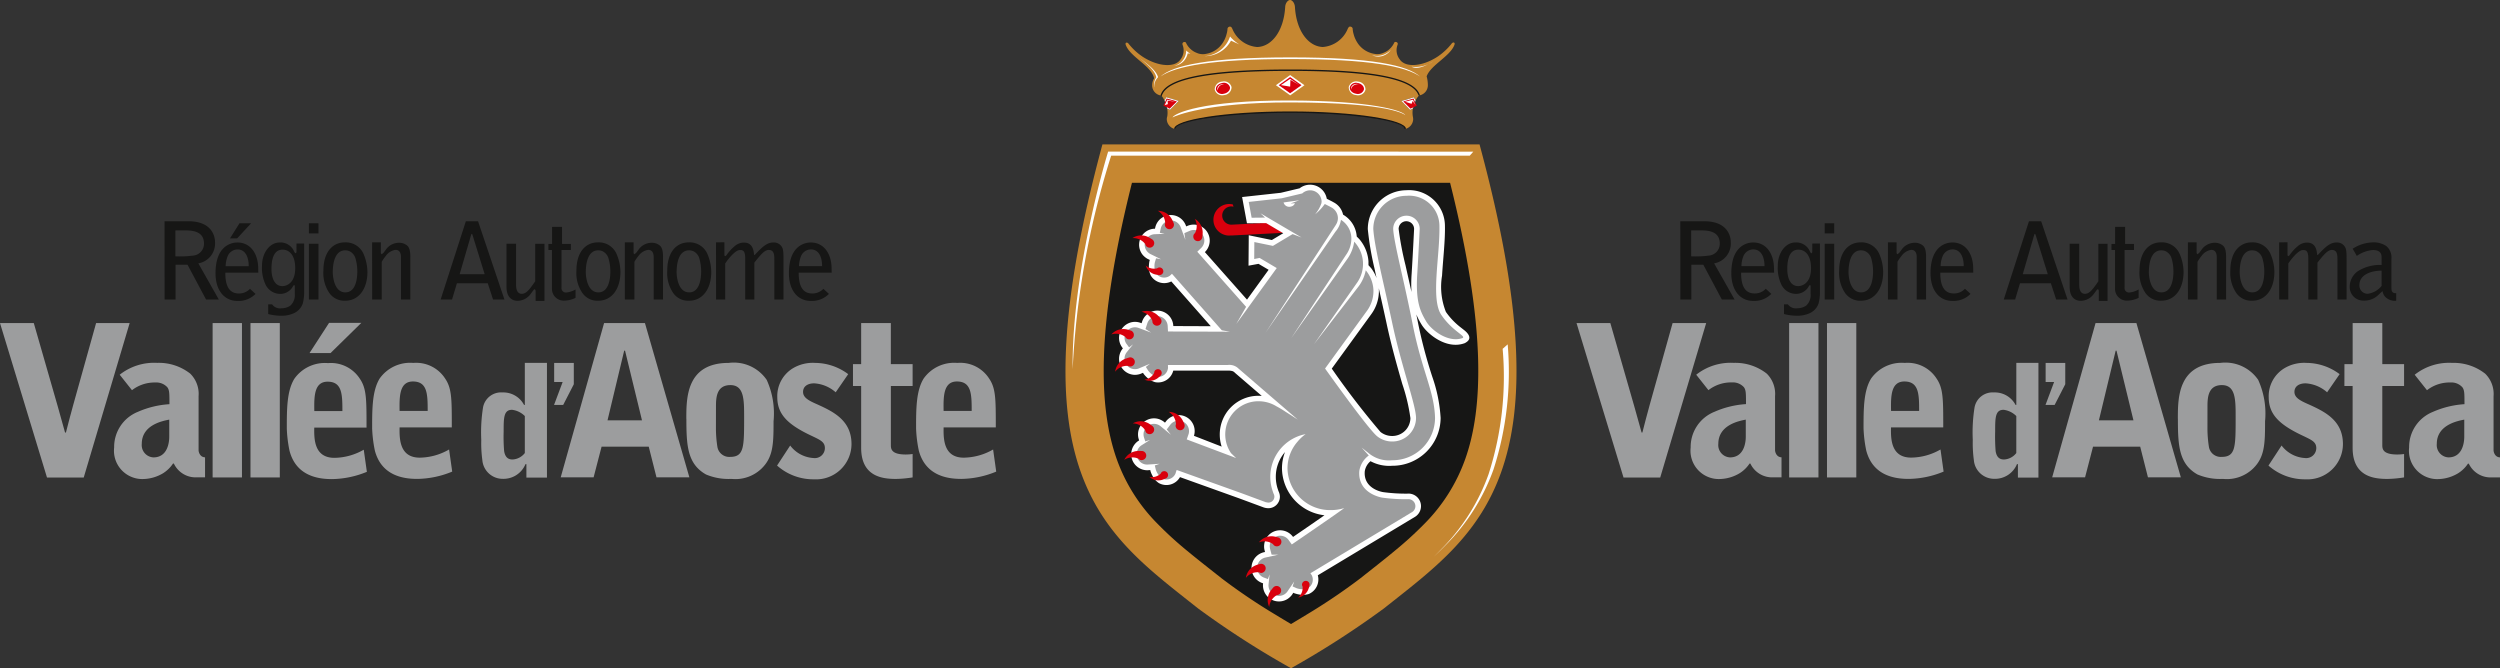 <svg xmlns="http://www.w3.org/2000/svg" xmlns:xlink="http://www.w3.org/1999/xlink" width="231.96" height="62" viewBox="0 0 231.96 62">
  <rect x="0" y="0" width="231.96" height="62" fill="#333333" stroke="none"/>
  <defs>
    <clipPath id="clip-path">
      <rect id="Rettangolo_205" data-name="Rettangolo 205" width="231.96" height="62" fill="none"/>
    </clipPath>
  </defs>
  <g id="Raggruppa_509" data-name="Raggruppa 509" transform="translate(0 0)">
    <g id="Raggruppa_508" data-name="Raggruppa 508" transform="translate(0 0)" clip-path="url(#clip-path)">
      <path id="Tracciato_1027" data-name="Tracciato 1027" d="M79.4,3.359a2.22,2.22,0,0,0,2.5-.995c.071-.12-.052-.143-.094-.072A2.239,2.239,0,0,1,79.4,3.359" transform="translate(43.031 1.22)" fill="#fff"/>
      <path id="Tracciato_1028" data-name="Tracciato 1028" d="M75.6,4.165s2.783.256,3.072-3.235c0-.211-.177-.148-.18-.02-.13,1.335-.8,3.172-2.891,3.255" transform="translate(40.974 0.429)" fill="#fff"/>
      <path id="Tracciato_1029" data-name="Tracciato 1029" d="M108.136,16.918l.009.473h-3.059c-.011,1.158.324,1.929,1.244,1.929a1.372,1.372,0,0,0,1.044-.435l.513.475a2.2,2.2,0,0,1-1.678.654c-1.193,0-2.032-.95-2.032-2.574,0-2.631,1.559-2.85,2.023-2.85,1.243,0,1.9,1.059,1.935,2.327m-3.019-.13h2.14c0-.891-.335-1.553-1.038-1.553a1,1,0,0,0-.928.651,2.543,2.543,0,0,0-.174.9" transform="translate(56.462 7.907)" fill="#161615" fill-rule="evenodd"/>
      <path id="Tracciato_1030" data-name="Tracciato 1030" d="M103.112,14.164c1.084,0,1.658.376,1.658,1.227a1.1,1.1,0,0,1-1.016,1.109,9.339,9.339,0,0,1-1.638.069V14.164Zm-2,6.413h1.018V17.351h1.115l1.716,3.226h1.184l-1.9-3.355a1.87,1.87,0,0,0,1.548-1.938c0-.743-.433-1.969-2.455-1.969h-2.231Z" transform="translate(54.798 7.215)" fill="#161615" fill-rule="evenodd"/>
      <path id="Tracciato_1031" data-name="Tracciato 1031" d="M108.87,18.64c-.938,0-1.016-1.2-1.016-1.523,0-.456,0-1.861,1.027-1.861.632,0,1.175.515,1.175,1.719,0,1.428-.851,1.665-1.186,1.665m1.3-3.176a.124.124,0,0,1-.089.126c-.062-.029-.062-.049-.139-.187a1.364,1.364,0,0,0-1.332-.813c-.9,0-1.638.931-1.638,2.168a3.634,3.634,0,0,0,.3,1.673,1.52,1.52,0,0,0,1.362.93,1.351,1.351,0,0,0,1.175-.634c.088-.159.1-.177.165-.177l.042.046v.754a1.308,1.308,0,0,1-.424,1.11,1.5,1.5,0,0,1-.819.236.9.9,0,0,1-.86-.365h-.364v.9a5.056,5.056,0,0,0,1.215.159,2.8,2.8,0,0,0,1.144-.227,1.528,1.528,0,0,0,.857-.941,4.61,4.61,0,0,0,.119-.871V14.69h-.709Z" transform="translate(57.978 7.907)" fill="#161615" fill-rule="evenodd"/>
      <rect id="Rettangolo_197" data-name="Rettangolo 197" width="0.885" height="5.176" transform="translate(169.301 22.616)" fill="#161615"/>
      <rect id="Rettangolo_198" data-name="Rettangolo 198" width="0.885" height="0.941" transform="translate(169.301 20.716)" fill="#161615"/>
      <path id="Tracciato_1032" data-name="Tracciato 1032" d="M112.69,15.326a.966.966,0,0,1,.373.069,1.06,1.06,0,0,1,.574.654,4.391,4.391,0,0,1,.176,1.227c0,.743-.167,1.949-1.113,1.949-1.027,0-1.164-1.465-1.164-1.86,0-.8.177-2.04,1.155-2.04m-2.023,1.881a3.3,3.3,0,0,0,.552,2.079A1.7,1.7,0,0,0,112.69,20c1.272,0,2.06-1.119,2.06-2.672a4.333,4.333,0,0,0-.384-1.721,1.791,1.791,0,0,0-1.716-1.021c-1.067,0-1.983.823-1.983,2.623" transform="translate(59.978 7.903)" fill="#161615" fill-rule="evenodd"/>
      <path id="Tracciato_1033" data-name="Tracciato 1033" d="M113.6,19.888h.885v-3.5a4.27,4.27,0,0,1,.385-.555,1.355,1.355,0,0,1,.888-.554c.513,0,.513.546.513.682v3.93h.87V15.939c0-.752-.168-.981-.376-1.118a1.162,1.162,0,0,0-.669-.2,1.492,1.492,0,0,0-1.243.663l-.2.267-.17.139-.079-.1v-1.01H113.6Z" transform="translate(61.569 7.903)" fill="#161615"/>
      <path id="Tracciato_1034" data-name="Tracciato 1034" d="M125.434,20.578h1.056l-2.447-7.263h-1.135l-2.338,7.263h1.055l.453-1.514h2.862Zm-3.1-2.355,1.075-3.691.051-.049.048.04,1.146,3.7Z" transform="translate(65.346 7.216)" fill="#161615" fill-rule="evenodd"/>
      <path id="Tracciato_1035" data-name="Tracciato 1035" d="M128.054,19.971v-5.3H127.2v3.483c-.5.712-.808,1.158-1.241,1.158-.534,0-.534-.654-.534-.91V14.668h-.888v3.988c0,.95.473,1.306,1.036,1.306a1.514,1.514,0,0,0,1.106-.513c.148-.17.295-.406.413-.537l.089-.028.059.13v.958Z" transform="translate(67.493 7.949)" fill="#161615"/>
      <path id="Tracciato_1036" data-name="Tracciato 1036" d="M127.053,15.795h.328v3.59a1.091,1.091,0,0,0,1.184,1.107,2.41,2.41,0,0,0,1.007-.256v-.78a2.072,2.072,0,0,1-.868.285.407.407,0,0,1-.435-.464V15.795h.871v-.563h-.822V13.653h-.927v1.579h-.339Z" transform="translate(68.859 7.399)" fill="#161615"/>
      <path id="Tracciato_1037" data-name="Tracciato 1037" d="M130.763,15.326a.974.974,0,0,1,.375.069,1.063,1.063,0,0,1,.572.654,4.281,4.281,0,0,1,.177,1.227c0,.743-.168,1.949-1.115,1.949-1.025,0-1.166-1.465-1.166-1.86,0-.8.179-2.04,1.156-2.04m-2.023,1.881a3.292,3.292,0,0,0,.554,2.079,1.7,1.7,0,0,0,1.47.712c1.272,0,2.063-1.119,2.063-2.672a4.335,4.335,0,0,0-.386-1.721,1.79,1.79,0,0,0-1.718-1.021c-1.064,0-1.983.823-1.983,2.623" transform="translate(69.773 7.903)" fill="#161615" fill-rule="evenodd"/>
      <path id="Tracciato_1038" data-name="Tracciato 1038" d="M131.652,19.888h.888v-3.5a4.321,4.321,0,0,1,.384-.555,1.355,1.355,0,0,1,.89-.554c.512,0,.512.546.512.682v3.93h.868V15.939c0-.752-.168-.981-.375-1.118a1.163,1.163,0,0,0-.671-.2,1.5,1.5,0,0,0-1.243.663l-.2.267-.168.139-.079-.1v-1.01h-.81Z" transform="translate(71.352 7.903)" fill="#161615"/>
      <path id="Tracciato_1039" data-name="Tracciato 1039" d="M136.23,15.326a.979.979,0,0,1,.375.069,1.072,1.072,0,0,1,.572.654,4.4,4.4,0,0,1,.179,1.227c0,.743-.171,1.949-1.116,1.949-1.027,0-1.166-1.465-1.166-1.86,0-.8.179-2.04,1.156-2.04m-2.025,1.881a3.3,3.3,0,0,0,.554,2.079A1.7,1.7,0,0,0,136.23,20c1.271,0,2.062-1.119,2.062-2.672a4.308,4.308,0,0,0-.385-1.721,1.791,1.791,0,0,0-1.716-1.021c-1.067,0-1.985.823-1.985,2.623" transform="translate(72.735 7.903)" fill="#161615" fill-rule="evenodd"/>
      <path id="Tracciato_1040" data-name="Tracciato 1040" d="M137.143,19.892h.848V16.549a5.529,5.529,0,0,1,.68-.843c.358-.336.523-.406.712-.406.217,0,.461.04.461.752v3.84h.851V16.467c.581-.731.947-1.177,1.331-1.177.524,0,.524.495.524.921v3.681h.848v-3.77c0-.8-.051-.97-.187-1.169a.856.856,0,0,0-.722-.355c-.513,0-.879.227-1.6.988l-.159.168-.029.011-.031-.02c-.049-.484-.157-1.138-.958-1.138a1.321,1.321,0,0,0-.837.327,4.134,4.134,0,0,0-.76.831c-.059.068-.068.079-.137.1l-.06-.069V14.577l-.779.011Z" transform="translate(74.328 7.9)" fill="#161615"/>
      <path id="Tracciato_1041" data-name="Tracciato 1041" d="M120.121,16.918l.009.473h-3.058c-.012,1.158.324,1.929,1.243,1.929a1.369,1.369,0,0,0,1.044-.435l.517.475a2.216,2.216,0,0,1-1.681.654c-1.193,0-2.031-.95-2.031-2.574,0-2.631,1.559-2.85,2.022-2.85,1.243,0,1.907,1.059,1.935,2.327m-3.019-.13h2.142c0-.891-.336-1.553-1.038-1.553a1,1,0,0,0-.927.651,2.494,2.494,0,0,0-.177.9" transform="translate(62.958 7.907)" fill="#161615" fill-rule="evenodd"/>
      <path id="Tracciato_1042" data-name="Tracciato 1042" d="M144.348,18.623a1.978,1.978,0,0,1-1.291.731.767.767,0,0,1-.771-.811c0-.908.976-1.325,2.062-1.335Zm.908-2.506a1.364,1.364,0,0,0-.473-1.187,2.062,2.062,0,0,0-1.186-.347,3.6,3.6,0,0,0-1.935.594l.387.665a3.009,3.009,0,0,1,1.491-.547c.808,0,.808.507.808.714v.674a3.8,3.8,0,0,0-2.2.574,1.774,1.774,0,0,0-.759,1.466,1.257,1.257,0,0,0,1.254,1.267,1.893,1.893,0,0,0,1.442-.564l.327-.307.026.019a.968.968,0,0,0,.258.515A1.251,1.251,0,0,0,145.7,20v-.7c-.443.019-.443-.3-.443-.564Z" transform="translate(76.628 7.903)" fill="#161615" fill-rule="evenodd"/>
      <path id="Tracciato_1043" data-name="Tracciato 1043" d="M102.628,33.774l4.265-14.334h-3.115l-2.122,7.576c-.234.86-.467,1.718-.682,2.578H100.9c-.117-.449-.348-1.269-.682-2.442L98,19.44H94.863l4.361,14.334Z" transform="translate(51.413 10.535)" fill="#9c9d9e"/>
      <rect id="Rettangolo_199" data-name="Rettangolo 199" width="2.72" height="14.323" transform="translate(166.004 29.976)" fill="#9c9d9e"/>
      <path id="Tracciato_1044" data-name="Tracciato 1044" d="M114.684,26.29c-.02-1.3-.039-2.729,1.235-2.729,1.351,0,1.371,1.18,1.371,2.729Zm4.843,1.528c0-2.652,0-3.621-.618-4.527a3.183,3.183,0,0,0-2.948-1.453,3.465,3.465,0,0,0-3.129,1.453c-.7,1.14-.7,2.825-.7,4.624a12.261,12.261,0,0,0,.251,2.052c.618,2.361,2.683,2.632,3.937,2.632a8.68,8.68,0,0,0,3.241-.678l-.288-2.052a5.555,5.555,0,0,1-2.722.754c-1.892,0-1.892-1.759-1.872-2.8Z" transform="translate(60.775 11.835)" fill="#9c9d9e" fill-rule="evenodd"/>
      <path id="Tracciato_1045" data-name="Tracciato 1045" d="M122.746,30.2a1.529,1.529,0,0,1-1.138.6c-.347,0-.682-.146-.78-.783a16.807,16.807,0,0,1-.043-1.8c0-1.275,0-2.028.779-2.028a2.021,2.021,0,0,1,1.183.58Zm-.069-4.464a2.172,2.172,0,0,0-2.009-1.158,1.7,1.7,0,0,0-1.8,1.42,14.681,14.681,0,0,0-.16,2.984,11.632,11.632,0,0,0,.1,1.872,1.89,1.89,0,0,0,1.892,1.738,2.2,2.2,0,0,0,2.108-1.362h.088v1.247H124.8V21.837h-2.052v3.9Z" transform="translate(64.334 11.834)" fill="#9c9d9e" fill-rule="evenodd"/>
      <path id="Tracciato_1046" data-name="Tracciato 1046" d="M123.882,23.606l-.8,2.133h.847l.987-1.921v-1.98h-1.821v1.769Z" transform="translate(66.707 11.835)" fill="#9c9d9e"/>
      <path id="Tracciato_1047" data-name="Tracciato 1047" d="M127.509,19.44l-4.025,14.313h3.052l.739-2.846h4.375l.72,2.846h3.052L131.3,19.44Zm3.517,9.028h-3.207L129.376,22h.076Z" transform="translate(66.925 10.535)" fill="#9c9d9e" fill-rule="evenodd"/>
      <path id="Tracciato_1048" data-name="Tracciato 1048" d="M131.049,27.024c0,2.506.1,4.194,1.818,5.166a5.4,5.4,0,0,0,2.362.41,3.5,3.5,0,0,0,2.808-.973c1.064-1.049,1.1-2.254,1.1-4.371a7.569,7.569,0,0,0-.638-3.844,3.7,3.7,0,0,0-3.527-1.574c-3.927,0-3.927,3.244-3.927,5.187m2.748-1.069c0-.8,0-2.059,1.337-2.059,1.277,0,1.277,1.358,1.277,2.971,0,2.779,0,3.69-1.3,3.69a1.114,1.114,0,0,1-1.18-.931,11.291,11.291,0,0,1-.136-1.651Z" transform="translate(71.025 11.834)" fill="#9c9d9e" fill-rule="evenodd"/>
      <path id="Tracciato_1049" data-name="Tracciato 1049" d="M143.1,22.881a5.18,5.18,0,0,0-3.067-1.044,3.588,3.588,0,0,0-2.065.5,3.018,3.018,0,0,0-1.448,2.674c0,1.6.964,2.554,3.2,3.6.81.389,1.215.563,1.215,1.143a.936.936,0,0,1-1.059.91,2.932,2.932,0,0,1-2.162-1.161l-1.217,1.86a5.058,5.058,0,0,0,3.434,1.275,3.287,3.287,0,0,0,3.476-3.271c0-2.188-1.679-3-3.129-3.659-.791-.348-1.371-.62-1.371-1.18,0-.5.407-.794,1.044-.794a3.314,3.314,0,0,1,1.988.831Z" transform="translate(73.98 11.834)" fill="#9c9d9e"/>
      <path id="Tracciato_1050" data-name="Tracciato 1050" d="M141.068,25.281h.763V31.02c0,2.723,2.059,2.882,3.247,2.882a10.672,10.672,0,0,0,1.527-.142l0-2.17a4.814,4.814,0,0,1-.632.046c-1.388,0-1.388-.557-1.388-.894V25.281h2.02V23.253h-2.02V19.44h-2.751v3.813h-.763Z" transform="translate(76.455 10.535)" fill="#9c9d9e"/>
      <rect id="Rettangolo_200" data-name="Rettangolo 200" width="2.72" height="14.323" transform="translate(169.515 29.976)" fill="#9c9d9e"/>
      <path id="Tracciato_1051" data-name="Tracciato 1051" d="M103.384,24.37l-1.136-1.436a5.143,5.143,0,0,1,3.477-1.1,4.718,4.718,0,0,1,3.069,1,2.643,2.643,0,0,1,.769,2.092v5.035c0,.057.08.618.6.638v1.858h-.791a2.237,2.237,0,0,1-2.1-1.28h-.076a3.023,3.023,0,0,1-.947.913,3.736,3.736,0,0,1-1.775.521,2.628,2.628,0,0,1-2.742-2.924,3.511,3.511,0,0,1,2.2-3.309,8.584,8.584,0,0,1,2.934-.717c0-1.005,0-1.3-.193-1.567a1.382,1.382,0,0,0-1.121-.446,3.428,3.428,0,0,0-2.166.714m3.46,4.318V27.1c-.6.117-2.547.484-2.547,2.245a1.142,1.142,0,0,0,1.081,1.26c1.235,0,1.466-1.24,1.466-1.918" transform="translate(55.134 11.834)" fill="#9c9d9e" fill-rule="evenodd"/>
      <path id="Tracciato_1052" data-name="Tracciato 1052" d="M146.619,24.372l-1.14-1.436a5.137,5.137,0,0,1,3.477-1.1,4.716,4.716,0,0,1,3.069,1.007,2.63,2.63,0,0,1,.771,2.089v5.035c0,.057.079.618.6.638v1.858H152.6a2.235,2.235,0,0,1-2.1-1.277h-.079a3.022,3.022,0,0,1-.944.91,3.738,3.738,0,0,1-1.776.521,2.627,2.627,0,0,1-2.739-2.924,3.508,3.508,0,0,1,2.2-3.309,8.591,8.591,0,0,1,2.936-.717c0-1.005,0-1.3-.194-1.567a1.378,1.378,0,0,0-1.119-.446,3.406,3.406,0,0,0-2.163.715m3.457,4.316V27.1c-.6.116-2.549.483-2.549,2.244a1.143,1.143,0,0,0,1.081,1.26c1.235,0,1.468-1.24,1.468-1.918" transform="translate(78.566 11.834)" fill="#9c9d9e" fill-rule="evenodd"/>
      <path id="Tracciato_1053" data-name="Tracciato 1053" d="M7.768,33.774,12.03,19.44H8.917L6.8,27.016c-.234.86-.469,1.718-.682,2.578H6.035c-.116-.449-.35-1.269-.682-2.442L3.135,19.44H0L4.361,33.774Z" transform="translate(0 10.535)" fill="#9c9d9e"/>
      <rect id="Rettangolo_201" data-name="Rettangolo 201" width="2.722" height="14.323" transform="translate(19.728 29.976)" fill="#9c9d9e"/>
      <path id="Tracciato_1054" data-name="Tracciato 1054" d="M19.808,27.613c-.019-1.3-.04-2.728,1.235-2.728,1.351,0,1.371,1.181,1.371,2.728Zm4.845,1.531c0-2.654,0-3.621-.618-4.529a3.193,3.193,0,0,0-2.953-1.453,3.465,3.465,0,0,0-3.126,1.453c-.7,1.14-.7,2.823-.7,4.626a12.285,12.285,0,0,0,.251,2.051c.617,2.361,2.681,2.632,3.937,2.632a8.773,8.773,0,0,0,3.241-.675l-.29-2.054a5.559,5.559,0,0,1-2.72.756c-1.89,0-1.89-1.761-1.872-2.806Zm-3.476-9.716-1.813,2.8h1.951l2.856-2.8Z" transform="translate(9.355 10.529)" fill="#9c9d9e" fill-rule="evenodd"/>
      <path id="Tracciato_1055" data-name="Tracciato 1055" d="M24.939,26.29c-.017-1.3-.037-2.729,1.238-2.729,1.349,0,1.369,1.18,1.369,2.729Zm4.845,1.528c0-2.652,0-3.621-.617-4.527a3.193,3.193,0,0,0-2.953-1.453,3.467,3.467,0,0,0-3.127,1.453c-.694,1.14-.694,2.825-.694,4.624a12.262,12.262,0,0,0,.251,2.052c.617,2.361,2.681,2.632,3.937,2.632a8.68,8.68,0,0,0,3.241-.678l-.29-2.052a5.569,5.569,0,0,1-2.72.759c-1.89,0-1.89-1.764-1.873-2.809Z" transform="translate(12.136 11.835)" fill="#9c9d9e" fill-rule="evenodd"/>
      <path id="Tracciato_1056" data-name="Tracciato 1056" d="M33,30.2a1.537,1.537,0,0,1-1.141.6c-.347,0-.677-.146-.779-.783a16.227,16.227,0,0,1-.045-1.8c0-1.275,0-2.028.779-2.028a2.036,2.036,0,0,1,1.186.58Zm-.071-4.464a2.176,2.176,0,0,0-2.009-1.158A1.7,1.7,0,0,0,29.118,26a14.821,14.821,0,0,0-.159,2.984,11.633,11.633,0,0,0,.1,1.872,1.89,1.89,0,0,0,1.892,1.738,2.207,2.207,0,0,0,2.109-1.362h.086v1.247h1.907V21.837H33v3.9Z" transform="translate(15.695 11.834)" fill="#9c9d9e" fill-rule="evenodd"/>
      <path id="Tracciato_1057" data-name="Tracciato 1057" d="M34.138,23.606l-.8,2.133h.847l.987-1.921v-1.98H33.35v1.769Z" transform="translate(18.068 11.835)" fill="#9c9d9e"/>
      <path id="Tracciato_1058" data-name="Tracciato 1058" d="M37.764,19.44,33.739,33.753h3.053l.739-2.846h4.375l.719,2.846h3.052L41.554,19.44Zm3.517,9.028h-3.2L39.629,22h.079Z" transform="translate(18.286 10.535)" fill="#9c9d9e" fill-rule="evenodd"/>
      <path id="Tracciato_1059" data-name="Tracciato 1059" d="M41.3,27.024c0,2.506.1,4.194,1.821,5.166a5.392,5.392,0,0,0,2.362.41,3.491,3.491,0,0,0,2.806-.973c1.066-1.049,1.1-2.254,1.1-4.371a7.538,7.538,0,0,0-.637-3.844,3.7,3.7,0,0,0-3.525-1.574c-3.932,0-3.932,3.244-3.932,5.187m2.751-1.069c0-.8,0-2.059,1.337-2.059,1.275,0,1.275,1.358,1.275,2.971,0,2.779,0,3.69-1.3,3.69a1.113,1.113,0,0,1-1.18-.931,11.291,11.291,0,0,1-.136-1.651Z" transform="translate(22.385 11.834)" fill="#9c9d9e" fill-rule="evenodd"/>
      <path id="Tracciato_1060" data-name="Tracciato 1060" d="M53.358,22.881a5.177,5.177,0,0,0-3.069-1.044,3.6,3.6,0,0,0-2.065.5,3.019,3.019,0,0,0-1.446,2.674c0,1.6.965,2.554,3.2,3.6.811.389,1.217.563,1.217,1.143a.936.936,0,0,1-1.061.91,2.925,2.925,0,0,1-2.16-1.161l-1.217,1.86a5.059,5.059,0,0,0,3.436,1.275,3.285,3.285,0,0,0,3.471-3.271c0-2.188-1.678-3-3.124-3.659-.791-.348-1.371-.62-1.371-1.18,0-.5.406-.794,1.042-.794a3.311,3.311,0,0,1,1.986.831Z" transform="translate(25.342 11.834)" fill="#9c9d9e"/>
      <path id="Tracciato_1061" data-name="Tracciato 1061" d="M51.325,25.281h.76V31.02c0,2.723,2.06,2.882,3.247,2.882a10.67,10.67,0,0,0,1.528-.142l0-2.17a4.785,4.785,0,0,1-.634.046c-1.385,0-1.385-.557-1.385-.894V25.281h2.018V23.253H54.839V19.44H52.085v3.813h-.76Z" transform="translate(27.817 10.535)" fill="#9c9d9e"/>
      <path id="Tracciato_1062" data-name="Tracciato 1062" d="M57.674,26.29c-.019-1.3-.039-2.729,1.235-2.729,1.351,0,1.371,1.18,1.371,2.729Zm4.843,1.528c0-2.652,0-3.621-.617-4.527a3.189,3.189,0,0,0-2.953-1.453,3.462,3.462,0,0,0-3.126,1.453c-.7,1.14-.7,2.825-.7,4.624a12.093,12.093,0,0,0,.251,2.052C56,32.328,58.061,32.6,59.315,32.6a8.674,8.674,0,0,0,3.241-.678l-.288-2.052a5.575,5.575,0,0,1-2.723.759c-1.889,0-1.889-1.764-1.87-2.809Z" transform="translate(29.877 11.835)" fill="#9c9d9e" fill-rule="evenodd"/>
      <rect id="Rettangolo_202" data-name="Rettangolo 202" width="2.72" height="14.323" transform="translate(23.241 29.976)" fill="#9c9d9e"/>
      <path id="Tracciato_1063" data-name="Tracciato 1063" d="M8.524,24.37l-1.14-1.436a5.148,5.148,0,0,1,3.479-1.1,4.714,4.714,0,0,1,3.067,1,2.636,2.636,0,0,1,.773,2.092v5.035c0,.057.076.618.6.638v1.858H14.51a2.231,2.231,0,0,1-2.1-1.28H12.33a3.035,3.035,0,0,1-.945.913,3.731,3.731,0,0,1-1.776.521,2.628,2.628,0,0,1-2.74-2.924,3.511,3.511,0,0,1,2.2-3.309A8.584,8.584,0,0,1,12,25.669c0-1.005,0-1.3-.193-1.567a1.381,1.381,0,0,0-1.119-.446,3.413,3.413,0,0,0-2.165.714m3.459,4.318V27.1c-.6.117-2.549.484-2.549,2.245a1.142,1.142,0,0,0,1.081,1.26c1.237,0,1.468-1.24,1.468-1.918" transform="translate(3.722 11.834)" fill="#9c9d9e" fill-rule="evenodd"/>
      <path id="Tracciato_1064" data-name="Tracciato 1064" d="M11.905,14.164c1.084,0,1.656.376,1.656,1.227A1.1,1.1,0,0,1,12.545,16.5a9.339,9.339,0,0,1-1.638.069V14.164Zm-2,6.413h1.016V17.351h1.113l1.719,3.226h1.183l-1.9-3.355a1.872,1.872,0,0,0,1.551-1.938c0-.743-.436-1.969-2.458-1.969H9.9Z" transform="translate(5.367 7.215)" fill="#161615" fill-rule="evenodd"/>
      <path id="Tracciato_1065" data-name="Tracciato 1065" d="M13.908,17.416a2.558,2.558,0,0,1,.177-.9,1,1,0,0,1,.928-.652c.7,0,1.035.662,1.035,1.554Zm3.019.128c-.029-1.268-.689-2.325-1.934-2.325-.464,0-2.025.219-2.025,2.848,0,1.625.84,2.574,2.034,2.574a2.2,2.2,0,0,0,1.678-.652l-.513-.473a1.385,1.385,0,0,1-1.045.433c-.917,0-1.254-.771-1.243-1.929h3.059Zm-1.736-4.108-.879,1.4h.662l1.294-1.4Z" transform="translate(7.029 7.281)" fill="#161615" fill-rule="evenodd"/>
      <path id="Tracciato_1066" data-name="Tracciato 1066" d="M17.662,18.64c-.936,0-1.018-1.2-1.018-1.523,0-.456,0-1.861,1.027-1.861.632,0,1.175.515,1.175,1.721,0,1.426-.848,1.664-1.184,1.664m1.3-3.176a.124.124,0,0,1-.089.126c-.06-.029-.06-.049-.139-.187a1.362,1.362,0,0,0-1.331-.813c-.9,0-1.639.931-1.639,2.168a3.636,3.636,0,0,0,.3,1.673,1.519,1.519,0,0,0,1.36.93,1.346,1.346,0,0,0,1.175-.634c.089-.159.1-.177.168-.177l.039.046v.754a1.308,1.308,0,0,1-.424,1.11,1.482,1.482,0,0,1-.819.236.893.893,0,0,1-.859-.365h-.365v.9a5.057,5.057,0,0,0,1.215.159,2.79,2.79,0,0,0,1.144-.227,1.528,1.528,0,0,0,.859-.941,4.611,4.611,0,0,0,.119-.871V14.69h-.711Z" transform="translate(8.545 7.907)" fill="#161615" fill-rule="evenodd"/>
      <rect id="Rettangolo_203" data-name="Rettangolo 203" width="0.887" height="5.176" transform="translate(28.662 22.616)" fill="#161615"/>
      <rect id="Rettangolo_204" data-name="Rettangolo 204" width="0.887" height="0.941" transform="translate(28.662 20.716)" fill="#161615"/>
      <path id="Tracciato_1067" data-name="Tracciato 1067" d="M21.482,15.326a.963.963,0,0,1,.375.069,1.063,1.063,0,0,1,.572.654,4.336,4.336,0,0,1,.177,1.227c0,.743-.167,1.949-1.113,1.949-1.025,0-1.164-1.465-1.164-1.86,0-.8.177-2.04,1.153-2.04M19.46,17.207a3.292,3.292,0,0,0,.552,2.079A1.7,1.7,0,0,0,21.482,20c1.274,0,2.063-1.119,2.063-2.672a4.36,4.36,0,0,0-.384-1.721,1.793,1.793,0,0,0-1.718-1.021c-1.067,0-1.983.823-1.983,2.623" transform="translate(10.547 7.903)" fill="#161615" fill-rule="evenodd"/>
      <path id="Tracciato_1068" data-name="Tracciato 1068" d="M22.394,19.888h.888v-3.5a4.058,4.058,0,0,1,.385-.555,1.346,1.346,0,0,1,.888-.554c.513,0,.513.546.513.682v3.93h.868V15.939c0-.752-.17-.981-.376-1.118a1.167,1.167,0,0,0-.671-.2,1.5,1.5,0,0,0-1.243.663l-.2.267-.168.139-.079-.1v-1.01h-.81Z" transform="translate(12.137 7.903)" fill="#161615"/>
      <path id="Tracciato_1069" data-name="Tracciato 1069" d="M31.379,20.578h1.056l-2.449-7.263H28.853l-2.339,7.263H27.57l.455-1.514h2.86Zm-3.1-2.355,1.075-3.691.049-.049.049.04,1.146,3.7Z" transform="translate(14.37 7.216)" fill="#161615" fill-rule="evenodd"/>
      <path id="Tracciato_1070" data-name="Tracciato 1070" d="M34,19.971v-5.3H33.14v3.483c-.5.712-.81,1.158-1.243,1.158-.532,0-.532-.654-.532-.91V14.668h-.888v3.988c0,.95.473,1.306,1.035,1.306a1.52,1.52,0,0,0,1.107-.513c.145-.17.295-.406.413-.537l.086-.028.06.13v.958Z" transform="translate(16.518 7.949)" fill="#161615"/>
      <path id="Tracciato_1071" data-name="Tracciato 1071" d="M33,15.795h.328v3.59a1.091,1.091,0,0,0,1.184,1.107,2.4,2.4,0,0,0,1.005-.256v-.78a2.08,2.08,0,0,1-.867.285.407.407,0,0,1-.435-.464V15.795h.87v-.563h-.82V13.653h-.927v1.579H33Z" transform="translate(17.884 7.399)" fill="#161615"/>
      <path id="Tracciato_1072" data-name="Tracciato 1072" d="M36.707,15.326a.968.968,0,0,1,.375.069,1.058,1.058,0,0,1,.572.654,4.34,4.34,0,0,1,.18,1.227c0,.743-.17,1.949-1.116,1.949-1.025,0-1.164-1.465-1.164-1.86,0-.8.177-2.04,1.153-2.04m-2.022,1.881a3.292,3.292,0,0,0,.554,2.079A1.693,1.693,0,0,0,36.707,20c1.274,0,2.062-1.119,2.062-2.672a4.307,4.307,0,0,0-.384-1.721,1.792,1.792,0,0,0-1.715-1.021c-1.067,0-1.985.823-1.985,2.623" transform="translate(18.798 7.903)" fill="#161615" fill-rule="evenodd"/>
      <path id="Tracciato_1073" data-name="Tracciato 1073" d="M37.6,19.888h.888v-3.5a4.1,4.1,0,0,1,.384-.555,1.351,1.351,0,0,1,.888-.554c.515,0,.515.546.515.682v3.93h.867V15.939c0-.752-.167-.981-.375-1.118a1.168,1.168,0,0,0-.672-.2,1.5,1.5,0,0,0-1.241.663l-.2.267-.168.139-.077-.1v-1.01H37.6Z" transform="translate(20.376 7.903)" fill="#161615"/>
      <path id="Tracciato_1074" data-name="Tracciato 1074" d="M42.172,15.326a.971.971,0,0,1,.376.069,1.063,1.063,0,0,1,.572.654,4.39,4.39,0,0,1,.176,1.227c0,.743-.167,1.949-1.113,1.949-1.027,0-1.164-1.465-1.164-1.86,0-.8.177-2.04,1.153-2.04M40.15,17.207a3.292,3.292,0,0,0,.554,2.079A1.693,1.693,0,0,0,42.172,20c1.274,0,2.062-1.119,2.062-2.672a4.305,4.305,0,0,0-.382-1.721,1.793,1.793,0,0,0-1.718-1.021c-1.067,0-1.983.823-1.983,2.623" transform="translate(21.76 7.903)" fill="#161615" fill-rule="evenodd"/>
      <path id="Tracciato_1075" data-name="Tracciato 1075" d="M43.087,19.892h.848V16.549a5.244,5.244,0,0,1,.683-.843c.353-.336.521-.406.708-.406.219,0,.466.04.466.752v3.84h.848V16.467c.581-.731.947-1.177,1.332-1.177.521,0,.521.495.521.921v3.681h.851v-3.77c0-.8-.051-.97-.188-1.169a.858.858,0,0,0-.722-.355c-.512,0-.879.227-1.6.988l-.157.168-.031.011-.029-.02c-.051-.484-.159-1.138-.958-1.138a1.319,1.319,0,0,0-.839.327,4.232,4.232,0,0,0-.76.831c-.059.068-.068.079-.139.1l-.059-.069V14.577l-.779.011Z" transform="translate(23.352 7.9)" fill="#161615"/>
      <path id="Tracciato_1076" data-name="Tracciato 1076" d="M48.407,16.787a2.636,2.636,0,0,1,.177-.9,1,1,0,0,1,.93-.652c.7,0,1.035.662,1.035,1.553Zm3.021.13c-.029-1.266-.691-2.325-1.934-2.325-.464,0-2.023.219-2.023,2.848,0,1.625.84,2.574,2.032,2.574a2.2,2.2,0,0,0,1.679-.652l-.513-.473a1.385,1.385,0,0,1-1.045.433c-.919,0-1.254-.771-1.244-1.929h3.059Z" transform="translate(25.728 7.907)" fill="#161615" fill-rule="evenodd"/>
      <path id="Tracciato_1077" data-name="Tracciato 1077" d="M67.542,8.689h34.987c8.31,30.722,0,36.011-8.857,43.044a84.117,84.117,0,0,1-8.632,5.559A82.925,82.925,0,0,1,76.4,51.733c-8.86-7.033-17.168-12.322-8.86-43.044" transform="translate(34.748 4.709)" fill="#c68731"/>
      <path id="Tracciato_1078" data-name="Tracciato 1078" d="M67.838,9.122s-3.4,10.993-3.294,20.2A78.062,78.062,0,0,1,68.119,9.5h33.273l.328-.373Z" transform="translate(34.98 4.943)" fill="#fff"/>
      <path id="Tracciato_1079" data-name="Tracciato 1079" d="M93.127,20.723l-.464.412a29.54,29.54,0,0,1-1.3,11.616,18.915,18.915,0,0,1-4.409,6.991c-.22.233-.449.458-.677.682q.581-.541,1.135-1.112a19.024,19.024,0,0,0,4.407-6.994,29.559,29.559,0,0,0,1.312-11.594" transform="translate(46.758 11.231)" fill="#fff"/>
      <path id="Tracciato_1080" data-name="Tracciato 1080" d="M98.549,11H69.034c-3.382,13.48-3.078,20.952-1.408,25.657a16.2,16.2,0,0,0,3.789,5.991,33.118,33.118,0,0,0,2.734,2.495c1.039.86,2.12,1.7,3.207,2.561a54.931,54.931,0,0,0,5.022,3.388c.509.311.99.6,1.414.851.421-.251.9-.54,1.411-.851A55.607,55.607,0,0,0,90.227,47.7c1.086-.862,2.165-1.7,3.2-2.561a33.946,33.946,0,0,0,2.739-2.495,16.216,16.216,0,0,0,3.784-5.991c1.673-4.7,1.977-12.177-1.4-25.657" transform="translate(35.994 5.958)" fill="#161615"/>
      <path id="Tracciato_1081" data-name="Tracciato 1081" d="M74.875,12.525a.856.856,0,0,0-.208-.026.847.847,0,0,0-.122,1.684l.116.012,3.287-.168,1.565.921-4.78.248-.123,0-.133.008a1.464,1.464,0,0,1,0-2.928,1.351,1.351,0,0,1,.338.042Z" transform="translate(39.573 6.653)" fill="#d9000d"/>
      <path id="Tracciato_1082" data-name="Tracciato 1082" d="M86.4,41.787a4.438,4.438,0,0,1-3.946-4.348,4.182,4.182,0,0,1,.281-1.517,3.491,3.491,0,0,0-.853,2.3,3.6,3.6,0,0,0,.185,1.138c.023.074.051.153.079.222a1.112,1.112,0,0,1,.114.489,1.067,1.067,0,0,1-1.109,1.059,1.408,1.408,0,0,1-.393-.071l-2.247-.833-5.52-1.98a1.448,1.448,0,0,1-1.977.544,1.818,1.818,0,0,1-.581-.675,2.6,2.6,0,0,1-.177-.413l-.026-.111-.256.019a1.542,1.542,0,0,1-.507-.083,1.485,1.485,0,0,1-.919-1.889,1.5,1.5,0,0,1,.575-.751l.076-.049-.031-.1a1.5,1.5,0,0,1,.009-.939,1.484,1.484,0,0,1,1.886-.927,1.7,1.7,0,0,1,.441.242l.094.08.083-.108a1.484,1.484,0,0,1,2.606,1.328l2.57,1a3.652,3.652,0,0,1-.176-1.115,3.589,3.589,0,0,1,3.584-3.6c.072,0,.145,0,.214.006l.093,0-2.478-2.133a.624.624,0,0,0-.21-.153,1.342,1.342,0,0,0-.483-.054l-5.033,0a1.451,1.451,0,0,1-1.676,1.072A1.839,1.839,0,0,1,69.921,29c-.085-.08-.157-.157-.207-.213l-.094-.119-.062-.1-.239.1a1.576,1.576,0,0,1-.5.089,1.486,1.486,0,0,1-1.482-1.488,1.515,1.515,0,0,1,.3-.9l.054-.068-.059-.082a1.488,1.488,0,0,1,1.186-2.379,1.545,1.545,0,0,1,.495.085l.116.043.042-.133a1.485,1.485,0,0,1,2.9.395l3.479.015L72.185,20.09a1.456,1.456,0,0,1-1.914-.564,1.857,1.857,0,0,1-.165-.876,2.515,2.515,0,0,1,.052-.446l.031-.109-.23-.113a1.7,1.7,0,0,1-.4-.325A1.489,1.489,0,0,1,70.581,15.2l.089,0,.022-.1a1.484,1.484,0,0,1,2.57-.662,1.565,1.565,0,0,1,.261.429l.043.117.128-.054A1.486,1.486,0,0,1,75.3,17.368l3.909,4.41,2.006-2.769-.938-.552-.928.171.022-2.823,2.142.443,1.058-.632-1.588-.938-1.779.017-.45-2.436,3.584-.393,1.755-.418a1.573,1.573,0,0,1,2.518.971l.493.25.151.085a1.686,1.686,0,0,1,.867,1.135l.069.045a2.547,2.547,0,0,1,1.2,1.991c.137.134.247.245.276.282a3.876,3.876,0,0,1,.305.43,3.588,3.588,0,0,1,.507,1.584c0,.123,0,.244,0,.361.133.145.239.267.268.3a3.568,3.568,0,0,1,.284.452,3.226,3.226,0,0,1,.2.441q-.1-.453-.191-.88a27.325,27.325,0,0,1-.623-3.656A3.605,3.605,0,0,1,94,11.627a3.326,3.326,0,0,1,3.573,3.243c.035,1.4-.174,3.126-.267,4.686a6.294,6.294,0,0,0,.356,3.358,6.481,6.481,0,0,0,1.392,1.454l.271.213a2.872,2.872,0,0,1,.23.2c.45.461.327.779-.1,1.012l-.034.02-.04.014c-1.664.6-3.459-.85-4-1.776a7.094,7.094,0,0,1-.463-.9c.048.234.1.467.14.7A45.18,45.18,0,0,0,96.4,28.935a13.939,13.939,0,0,1,.774,3.826,4.467,4.467,0,0,1-4.495,4.432,3.654,3.654,0,0,1-2.009-.424,1.524,1.524,0,0,0-.535.939c-.134,1.616,1.6,1.914,1.7,1.929a15.486,15.486,0,0,0,2.25.142,1.164,1.164,0,0,1,.728,2.142l-9.034,5.434a1.465,1.465,0,0,1-.848,1.739,1.856,1.856,0,0,1-.888.042,2.879,2.879,0,0,1-.435-.113l-.1-.048-.142.213a1.674,1.674,0,0,1-.378.352A1.48,1.48,0,0,1,80.93,49.1a1.511,1.511,0,0,1-.237-.917L80.7,48.1l-.1-.035a1.493,1.493,0,0,1-.3-2.646,1.531,1.531,0,0,1,.458-.2l.122-.025-.035-.136a1.505,1.505,0,0,1,.625-1.639,1.48,1.48,0,0,1,2.011.378c.638-.439,1.9-1.3,2.908-2.006m5.048-21.059c.006.069.008.139.009.211a3.646,3.646,0,0,1-.726,2.213l-3.645,5.022a74.129,74.129,0,0,0,4.52,5.878,1.721,1.721,0,0,0,1.075.373,1.678,1.678,0,0,0,1.7-1.658,16.983,16.983,0,0,0-.757-3.18c-.446-1.556-1-3.482-1.446-5.568-.248-1.153-.5-2.262-.728-3.292m3.031.341a13.2,13.2,0,0,1,.015-1.7c.1-1.579.227-4.122.227-4.145a.717.717,0,0,0-1.434-.014,28.268,28.268,0,0,0,.635,3.365c.171.771.364,1.614.557,2.492" transform="translate(36.493 6.023)" fill="#fff"/>
      <path id="Tracciato_1083" data-name="Tracciato 1083" d="M83.679,34.824a3.9,3.9,0,0,1,.788-.749A4.037,4.037,0,0,0,81.4,39.329c.031.1.062.193.1.282a.582.582,0,0,1,.068.273.553.553,0,0,1-.594.544l-.207-.037-2.256-.837L72.5,37.4l-.113.348a.916.916,0,0,1-1.277.421,1.731,1.731,0,0,1-.544-.8l-.093-.385.45-.157-1.15.074a.983.983,0,0,1-.324-.052.974.974,0,0,1-.228-1.724l.808-.512-.438.145-.119-.367a.983.983,0,0,1,.008-.614.966.966,0,0,1,1.234-.6,1,1,0,0,1,.285.156l.97.8-.387-.49.328-.436a.969.969,0,0,1,1.7.86l-.174.5,4.248,1.6.335.134-.476-.463a3.081,3.081,0,0,1,2.535-4.814l.193.006a3.154,3.154,0,0,1,1.462.449,9.621,9.621,0,0,1,.859.515c.453.282,1.152.74,1.152.74l-5.5-4.737a1.207,1.207,0,0,0-1.03-.332l-5.522,0,.006.276a.916.916,0,0,1-1.069.811,1.715,1.715,0,0,1-.774-.574l-.213-.336.375-.293-1.062.446a.952.952,0,0,1-.324.054.972.972,0,0,1-.776-1.553l.6-.748-.364.281-.231-.31a.973.973,0,0,1,.774-1.556,1.007,1.007,0,0,1,.324.056l1.177.439-.526-.336.167-.518a.983.983,0,0,1,.927-.678.972.972,0,0,1,.968.933l.025.493,5.747.022-.752-.133L72.066,19.2l-.2.183a.92.92,0,0,1-1.317-.274,1.761,1.761,0,0,1-.072-.964l.113-.382.466.091-1.032-.509a1.168,1.168,0,0,1-.254-.21.976.976,0,0,1,.1-1.372.965.965,0,0,1,.564-.234l.953-.04-.45-.093.083-.378a.969.969,0,0,1,1.678-.435,1.033,1.033,0,0,1,.173.281l.439,1.181-.093-.617.5-.216a.972.972,0,0,1,1.05,1.6l-.352.341,4.53,5.113-.914,1.59,3.756-5.189-1.59-.939-.5.1.012-1.573,1.724.356,1.829-1.095.834.318-3.818-2.248.427.4-1.247.012-.27-1.466,3.064-.338,1.9-.45a1.084,1.084,0,0,1,.731-.291,1.069,1.069,0,0,1,1.067,1.069l-.017.128a3.194,3.194,0,0,1-.588,1.032,4.7,4.7,0,0,0,.9-.958l.449.227.128.072a1.14,1.14,0,0,1,.641,1.008,1.112,1.112,0,0,1-.162.578l-.042.072-6.506,9.983,6.487-9.378a2.185,2.185,0,0,0,.507-1.092,2.056,2.056,0,0,1,.964,1.795,2.619,2.619,0,0,1-.5,1.466l-5.085,7.722,5.249-7.408a3.652,3.652,0,0,0,.6-1.547A3.017,3.017,0,0,1,89.259,20l-4.021,5.741,4.131-5.354a3.65,3.65,0,0,0,.677-1.511,3.076,3.076,0,0,1,.715,1.89,3.122,3.122,0,0,1-.624,1.9L86.271,27.99s3.952,5.56,4.826,6.28a2.226,2.226,0,0,0,1.4.49,2.194,2.194,0,0,0,2.214-2.174c0-1.2-1.332-4.706-2.216-8.852-.8-3.752-1.644-7.025-1.749-8.689a3.078,3.078,0,0,1,3.075-3.082A2.813,2.813,0,0,1,96.881,14.7c.069,2.776-.836,6.828.177,8.317,1.03,1.516,2.311,1.958,1.975,2.143-1.314.476-2.89-.709-3.388-1.556-.534-.91-.984-1.812-.82-4.387.1-1.591.227-4.154.227-4.177a1.23,1.23,0,1,0-2.461,0c.063,1.277,1.067,5.048,1.784,8.734.873,4.458,2.031,6.276,2.1,8.808A3.945,3.945,0,0,1,92.5,36.5a2.953,2.953,0,0,1-2.037-.543l-.8-.632.665.734a2.161,2.161,0,0,0-.877,1.428c-.179,2.142,2.133,2.483,2.133,2.483a16.19,16.19,0,0,0,2.348.145A.648.648,0,0,1,94.36,41.3l-9.448,5.684.119.176a.921.921,0,0,1-.453,1.266,1.737,1.737,0,0,1-.964-.06l-.359-.162.153-.452-.646.951a1.012,1.012,0,0,1-.242.225.969.969,0,0,1-1.34-.285,1,1,0,0,1-.156-.6l.1-.953-.154.435-.361-.134a.971.971,0,0,1-.2-1.727,1.017,1.017,0,0,1,.3-.131l1.229-.273-.626,0-.14-.526a.985.985,0,0,1,.407-1.075.968.968,0,0,1,1.318.254l.287.4s4.5-3.073,4.862-3.375a4.157,4.157,0,0,1-1.238.187,3.95,3.95,0,0,1-4.023-3.872,3.773,3.773,0,0,1,.894-2.433m.2-22.44-1.459.2a.546.546,0,0,0,.689.381.5.5,0,0,0,.369-.308l-.418.023Z" transform="translate(36.674 6.204)" fill="#9c9d9e"/>
      <path id="Tracciato_1084" data-name="Tracciato 1084" d="M68.428,20.736a.426.426,0,0,0,.509-.251l.009-.037a.422.422,0,0,0-.287-.521c-.123-.034-.1-.034-.205-.059a1.483,1.483,0,0,0-1.582.427,1.388,1.388,0,0,1,1.286.224l.022.031.049.063a.337.337,0,0,0,.2.123" transform="translate(36.243 10.737)" fill="#d9000d"/>
      <path id="Tracciato_1085" data-name="Tracciato 1085" d="M69.815,19.958a.424.424,0,0,0,.567.035l.028-.025a.42.42,0,0,0,.011-.6c-.088-.089-.071-.08-.146-.154a1.476,1.476,0,0,0-1.584-.421,1.4,1.4,0,0,1,1,.834l0,.04.008.08a.368.368,0,0,0,.109.207" transform="translate(37.229 10.136)" fill="#d9000d"/>
      <path id="Tracciato_1086" data-name="Tracciato 1086" d="M68.637,22.328a.425.425,0,0,0,.278-.495l-.008-.037a.425.425,0,0,0-.53-.273c-.123.04-.1.031-.2.068A1.479,1.479,0,0,0,67.1,22.833a1.4,1.4,0,0,1,1.189-.54l.037.014.076.028a.353.353,0,0,0,.234-.008" transform="translate(36.367 11.654)" fill="#d9000d"/>
      <path id="Tracciato_1087" data-name="Tracciato 1087" d="M69.885,22.3a.357.357,0,0,1,.473.011l.022.023a.352.352,0,0,1-.035.5,1.341,1.341,0,0,1-.134.117,1.227,1.227,0,0,1-1.346.237,1.175,1.175,0,0,0,.9-.623l0-.032.014-.066a.27.27,0,0,1,.1-.163" transform="translate(37.322 12.037)" fill="#d9000d"/>
      <path id="Tracciato_1088" data-name="Tracciato 1088" d="M69.485,26.471a.425.425,0,0,0,.563-.074l.023-.031a.423.423,0,0,0-.1-.587c-.1-.071-.085-.065-.174-.12a1.477,1.477,0,0,0-1.634-.114,1.4,1.4,0,0,1,1.146.631l.011.037.025.077a.341.341,0,0,0,.145.182" transform="translate(36.94 13.737)" fill="#d9000d"/>
      <path id="Tracciato_1089" data-name="Tracciato 1089" d="M71.007,26.251a.426.426,0,0,0,.524.217l.034-.015a.418.418,0,0,0,.2-.558,1.833,1.833,0,0,0-.089-.194,1.478,1.478,0,0,0-1.357-.917A1.4,1.4,0,0,1,71,25.9l-.008.04-.019.077a.345.345,0,0,0,.037.231" transform="translate(38.112 13.428)" fill="#d9000d"/>
      <path id="Tracciato_1090" data-name="Tracciato 1090" d="M69.264,27.984a.43.43,0,0,0,.426-.379v-.037a.421.421,0,0,0-.413-.429c-.126,0-.1-.006-.211,0a1.476,1.476,0,0,0-1.417.825,1.39,1.39,0,0,1,1.3-.12l.029.026.063.049a.359.359,0,0,0,.225.069" transform="translate(36.663 14.705)" fill="#d9000d"/>
      <path id="Tracciato_1091" data-name="Tracciato 1091" d="M70.414,28.375a.357.357,0,0,1,.444.165l.011.029a.348.348,0,0,1-.193.458,1.72,1.72,0,0,1-.165.068,1.233,1.233,0,0,1-1.351-.216,1.167,1.167,0,0,0,1.05-.3l.017-.028.032-.059a.289.289,0,0,1,.154-.12" transform="translate(37.483 15.365)" fill="#d9000d"/>
      <path id="Tracciato_1092" data-name="Tracciato 1092" d="M76.511,34.75a.425.425,0,0,0,.287-.49l-.008-.037a.424.424,0,0,0-.526-.279,2.091,2.091,0,0,0-.2.062,1.487,1.487,0,0,0-1.095,1.223,1.4,1.4,0,0,1,1.2-.517l.035.014.076.028a.339.339,0,0,0,.234,0" transform="translate(40.629 18.386)" fill="#d9000d"/>
      <path id="Tracciato_1093" data-name="Tracciato 1093" d="M77.326,33.186a.425.425,0,0,0,.493-.281l.009-.035a.42.42,0,0,0-.313-.506c-.125-.028-.1-.032-.207-.048a1.476,1.476,0,0,0-1.557.509,1.4,1.4,0,0,1,1.294.153l.025.031.052.063a.356.356,0,0,0,.2.114" transform="translate(41.055 17.496)" fill="#d9000d"/>
      <path id="Tracciato_1094" data-name="Tracciato 1094" d="M77.443,35.948a.432.432,0,0,0-.034-.571l-.029-.022a.418.418,0,0,0-.591.06c-.08.1-.071.082-.134.167a1.489,1.489,0,0,0-.227,1.627,1.41,1.41,0,0,1,.706-1.1l.039-.008.079-.02a.345.345,0,0,0,.191-.133" transform="translate(41.338 19.109)" fill="#d9000d"/>
      <path id="Tracciato_1095" data-name="Tracciato 1095" d="M78.487,35.205a.352.352,0,0,1,.4-.248l.031.006a.353.353,0,0,1,.242.438c-.028.1-.02.086-.048.168a1.24,1.24,0,0,1-1,.934,1.167,1.167,0,0,0,.412-1.012l-.011-.029-.025-.062a.282.282,0,0,1,0-.2" transform="translate(42.334 18.942)" fill="#d9000d"/>
      <path id="Tracciato_1096" data-name="Tracciato 1096" d="M70.364,14.154a.428.428,0,0,0,.523.219l.035-.015a.423.423,0,0,0,.2-.561c-.054-.114-.04-.1-.091-.193a1.484,1.484,0,0,0-1.358-.917,1.413,1.413,0,0,1,.678,1.121l-.008.037-.022.079a.378.378,0,0,0,.039.231" transform="translate(37.762 6.872)" fill="#d9000d"/>
      <path id="Tracciato_1097" data-name="Tracciato 1097" d="M71.805,14.781a.425.425,0,0,0,.344.452l.037.006a.421.421,0,0,0,.456-.382c.011-.128.015-.108.019-.213a1.485,1.485,0,0,0-.719-1.477,1.4,1.4,0,0,1,.028,1.309l-.028.029-.054.059a.36.36,0,0,0-.083.217" transform="translate(38.916 7.136)" fill="#d9000d"/>
      <path id="Tracciato_1098" data-name="Tracciato 1098" d="M69.527,15.244a.426.426,0,0,0,.557-.113l.02-.032a.419.419,0,0,0-.143-.577c-.109-.066-.089-.06-.182-.109a1.478,1.478,0,0,0-1.639,0,1.408,1.408,0,0,1,1.187.549l.012.039.029.072a.36.36,0,0,0,.159.171" transform="translate(36.929 7.678)" fill="#d9000d"/>
      <path id="Tracciato_1099" data-name="Tracciato 1099" d="M70.274,16.163a.356.356,0,0,1,.3.367l0,.029a.35.35,0,0,1-.4.3A1.418,1.418,0,0,1,70,16.837a1.237,1.237,0,0,1-1.064-.865,1.161,1.161,0,0,0,1.058.27l.028-.019.059-.032a.294.294,0,0,1,.191-.028" transform="translate(37.363 8.656)" fill="#d9000d"/>
      <path id="Tracciato_1100" data-name="Tracciato 1100" d="M71.6,10.785a2.282,2.282,0,0,0-.011-.72l.264.126.8-.82L71.5,9.027l-.148.319a2.489,2.489,0,0,0-.308-.484l-.034,0a.956.956,0,0,1-.819-.942,1.243,1.243,0,0,1,.185-.649c-.224-1.132-2.166-1.954-2.612-3.056-.133-.3.116-.313.224-.182a5.758,5.758,0,0,0,1.323,1.23c1.428.93,3,1.038,3.522.244a1.371,1.371,0,0,0,.19-1.329c-.035-.106-.023-.2.063-.25s.211-.037.245.035a1.826,1.826,0,0,0,.686.788,1.6,1.6,0,0,0,.29.146,1.386,1.386,0,0,0,.885.1,2.3,2.3,0,0,0,1.638-1.164A2.5,2.5,0,0,0,77.1,3.16a2.081,2.081,0,0,0,.085-.461.215.215,0,0,1,.143-.21.205.205,0,0,1,.216.031l.085.139a2.721,2.721,0,0,0,2.319,1.705c1.363-.048,2.449-1.5,2.587-3.676.012-.439.282-.685.455-.688s.439.245.455.686c.136,2.17,1.224,3.627,2.587,3.676a2.726,2.726,0,0,0,2.318-1.707l.086-.139a.2.2,0,0,1,.216-.029A.21.21,0,0,1,88.8,2.7a2.257,2.257,0,0,0,.085.461,2.6,2.6,0,0,0,.271.666,2.3,2.3,0,0,0,1.639,1.166,1.39,1.39,0,0,0,.885-.1,2.044,2.044,0,0,0,.29-.146,1.835,1.835,0,0,0,.686-.788c.031-.074.145-.091.242-.035s.1.142.063.248a1.372,1.372,0,0,0,.2,1.329c.512.8,2.091.686,3.517-.244A5.726,5.726,0,0,0,98,4.023c.109-.131.358-.119.224.182-.421,1.047-2.19,1.838-2.561,2.88a3.081,3.081,0,0,1,.113.83.956.956,0,0,1-.819.942,1.929,1.929,0,0,0-.325.481l-.143-.311-1.155.344.8.82.251-.122a2.266,2.266,0,0,0,.009.808.871.871,0,0,1,.018.193.955.955,0,0,1-.62.859l-.051.022c-.019,0-.114-.157-.23-.244-.868-.665-5.1-1.3-10.516-1.3H82.97c-5.42,0-9.65.634-10.519,1.3a2.959,2.959,0,0,0-.224.244l-.054-.022a.956.956,0,0,1-.621-.859.848.848,0,0,1,.049-.285" transform="translate(36.707 -0.001)" fill="#c68731"/>
      <path id="Tracciato_1101" data-name="Tracciato 1101" d="M73.786,4.914a.735.735,0,0,0-.692.742.71.71,0,0,0,.862.51.739.739,0,0,0,.7-.74.713.713,0,0,0-.865-.512" transform="translate(39.612 2.657)" fill="#fff"/>
      <path id="Tracciato_1102" data-name="Tracciato 1102" d="M78.1,6.4l1.325-.941L78.1,4.516l-1.325.941Z" transform="translate(41.608 2.447)" fill="#fff"/>
      <path id="Tracciato_1103" data-name="Tracciato 1103" d="M82.021,4.914a.71.71,0,0,0-.864.512.737.737,0,0,0,.694.74.709.709,0,0,0,.862-.51.736.736,0,0,0-.692-.742" transform="translate(43.983 2.657)" fill="#fff"/>
      <path id="Tracciato_1104" data-name="Tracciato 1104" d="M81.464,6.048c-8.217-.022-10.758,1.2-10.911,1.573.274-.165,3.229-1.4,10.879-1.394,9.63.006,10.721,1.187,10.721,1.187-.176-.427-3.158-1.348-10.689-1.366" transform="translate(38.238 3.277)" fill="#fff"/>
      <path id="Tracciato_1105" data-name="Tracciato 1105" d="M82.56,3.5A1.394,1.394,0,0,0,84.3,3a1.745,1.745,0,0,1-1.736.5" transform="translate(44.745 1.625)" fill="#fff"/>
      <path id="Tracciato_1106" data-name="Tracciato 1106" d="M84.932,4.194c.45.237,1.119.068,2.034-.512a2.865,2.865,0,0,1-2.034.512" transform="translate(46.031 1.995)" fill="#fff"/>
      <path id="Tracciato_1107" data-name="Tracciato 1107" d="M69.829,5.229c1.365-.951,4.755-1.621,12.027-1.621h.028c7.272,0,10.66.669,12.026,1.621C92.752,4.2,89.48,3.454,81.884,3.454h-.028c-7.594,0-10.868.745-12.027,1.775" transform="translate(37.845 1.871)" fill="#fff"/>
      <path id="Tracciato_1108" data-name="Tracciato 1108" d="M70.263,5.189c-.245-.631-1.041-1.178-1.705-1.721.677.586,1.434,1.152,1.574,1.83a1.077,1.077,0,0,0-.156.933l-.015-.176a1.041,1.041,0,0,1,.3-.731l.032-.057Z" transform="translate(37.156 1.879)" fill="#fff"/>
      <path id="Tracciato_1109" data-name="Tracciato 1109" d="M71.9,3.3l.256.051a2.2,2.2,0,0,1-.393-.313,1.479,1.479,0,0,1-1.1,1.432A1.453,1.453,0,0,0,71.9,3.3" transform="translate(38.297 1.646)" fill="#fff"/>
      <path id="Tracciato_1110" data-name="Tracciato 1110" d="M74.942,2.58l.776.356a3.829,3.829,0,0,1-.864-.74A2.65,2.65,0,0,1,72.466,4.02a2.759,2.759,0,0,0,2.476-1.44" transform="translate(39.275 1.19)" fill="#fff"/>
      <path id="Tracciato_1111" data-name="Tracciato 1111" d="M81.882,4.313h-.025c-8.555,0-11.3.988-11.838,2.143a.8.8,0,0,0-.076.182l-.074-.006-.039-.049s.026-.079.069-.174c.575-1.246,3.436-2.225,11.956-2.225h.026c8.521,0,11.378.979,11.955,2.225a1.4,1.4,0,0,1,.066.167l-.054.035L93.778,6.6a.5.5,0,0,0-.059-.14C93.184,5.3,90.435,4.313,81.882,4.313" transform="translate(37.846 2.266)" fill="#161615"/>
      <path id="Tracciato_1112" data-name="Tracciato 1112" d="M81.411,6.836h-.026c-5.318,0-9.364.612-10.373,1.2-.085.051-.239.167-.182.211l-.177.068c0-.836,4.722-1.608,10.732-1.61h.026c6.012,0,10.729.774,10.746,1.607-.068.025-.231-.037-.19-.065.056-.045-.1-.16-.182-.211-1.01-.591-5.055-1.2-10.374-1.2" transform="translate(38.292 3.635)" fill="#161615"/>
      <path id="Tracciato_1113" data-name="Tracciato 1113" d="M79.055,5.389,78,6.14l-1.055-.751L78,4.639Z" transform="translate(41.703 2.514)" fill="#d9000d"/>
      <path id="Tracciato_1114" data-name="Tracciato 1114" d="M78.773,5.317l-.845-.572-.851.58.856.143.026-.628Z" transform="translate(41.773 2.571)" fill="#fff" fill-rule="evenodd"/>
      <path id="Tracciato_1115" data-name="Tracciato 1115" d="M73.167,5.595c-.035-.274.227-.541.586-.6a.581.581,0,0,1,.715.4c.037.274-.225.541-.584.6a.584.584,0,0,1-.717-.4" transform="translate(39.653 2.704)" fill="#d9000d"/>
      <path id="Tracciato_1116" data-name="Tracciato 1116" d="M73.646,5.126a.864.864,0,0,1,.25-.069.673.673,0,0,0-.353.059c-.237.109-.364.361-.248.524a.539.539,0,0,1,.352-.513" transform="translate(39.7 2.738)" fill="#fff"/>
      <path id="Tracciato_1117" data-name="Tracciato 1117" d="M82.531,5.595a.584.584,0,0,1-.717.4c-.361-.054-.625-.321-.588-.6a.584.584,0,0,1,.717-.4c.361.054.623.321.587.6" transform="translate(44.02 2.704)" fill="#d9000d"/>
      <path id="Tracciato_1118" data-name="Tracciato 1118" d="M81.752,5.1A.789.789,0,0,1,82,5.07a.655.655,0,0,0-.353,0c-.251.071-.416.3-.328.476-.008-.179.18-.378.429-.45" transform="translate(44.062 2.735)" fill="#fff"/>
      <path id="Tracciato_1119" data-name="Tracciato 1119" d="M70.32,6.9l.259.114.8-.82-1.155-.344-.148.319Z" transform="translate(37.982 3.172)" fill="#fff"/>
      <path id="Tracciato_1120" data-name="Tracciato 1120" d="M85.636,6.157l-.15-.3L84.331,6.2l.8.82.251-.119Z" transform="translate(45.705 3.173)" fill="#fff"/>
      <path id="Tracciato_1121" data-name="Tracciato 1121" d="M84.438,6.2l.948-.268.308.66-.588.279Z" transform="translate(45.763 3.212)" fill="#d9000d"/>
      <path id="Tracciato_1122" data-name="Tracciato 1122" d="M84.539,6.191l.615.191.1-.268.265.39L85.282,6Z" transform="translate(45.818 3.251)" fill="#fff" fill-rule="evenodd"/>
      <path id="Tracciato_1123" data-name="Tracciato 1123" d="M71.261,6.2l-.669.671L70,6.587l.31-.66Z" transform="translate(37.94 3.212)" fill="#d9000d"/>
      <path id="Tracciato_1124" data-name="Tracciato 1124" d="M71.062,6.191,70.32,6l-.234.5.287-.085-.022-.333Z" transform="translate(37.984 3.251)" fill="#fff" fill-rule="evenodd"/>
    </g>
  </g>
</svg>
